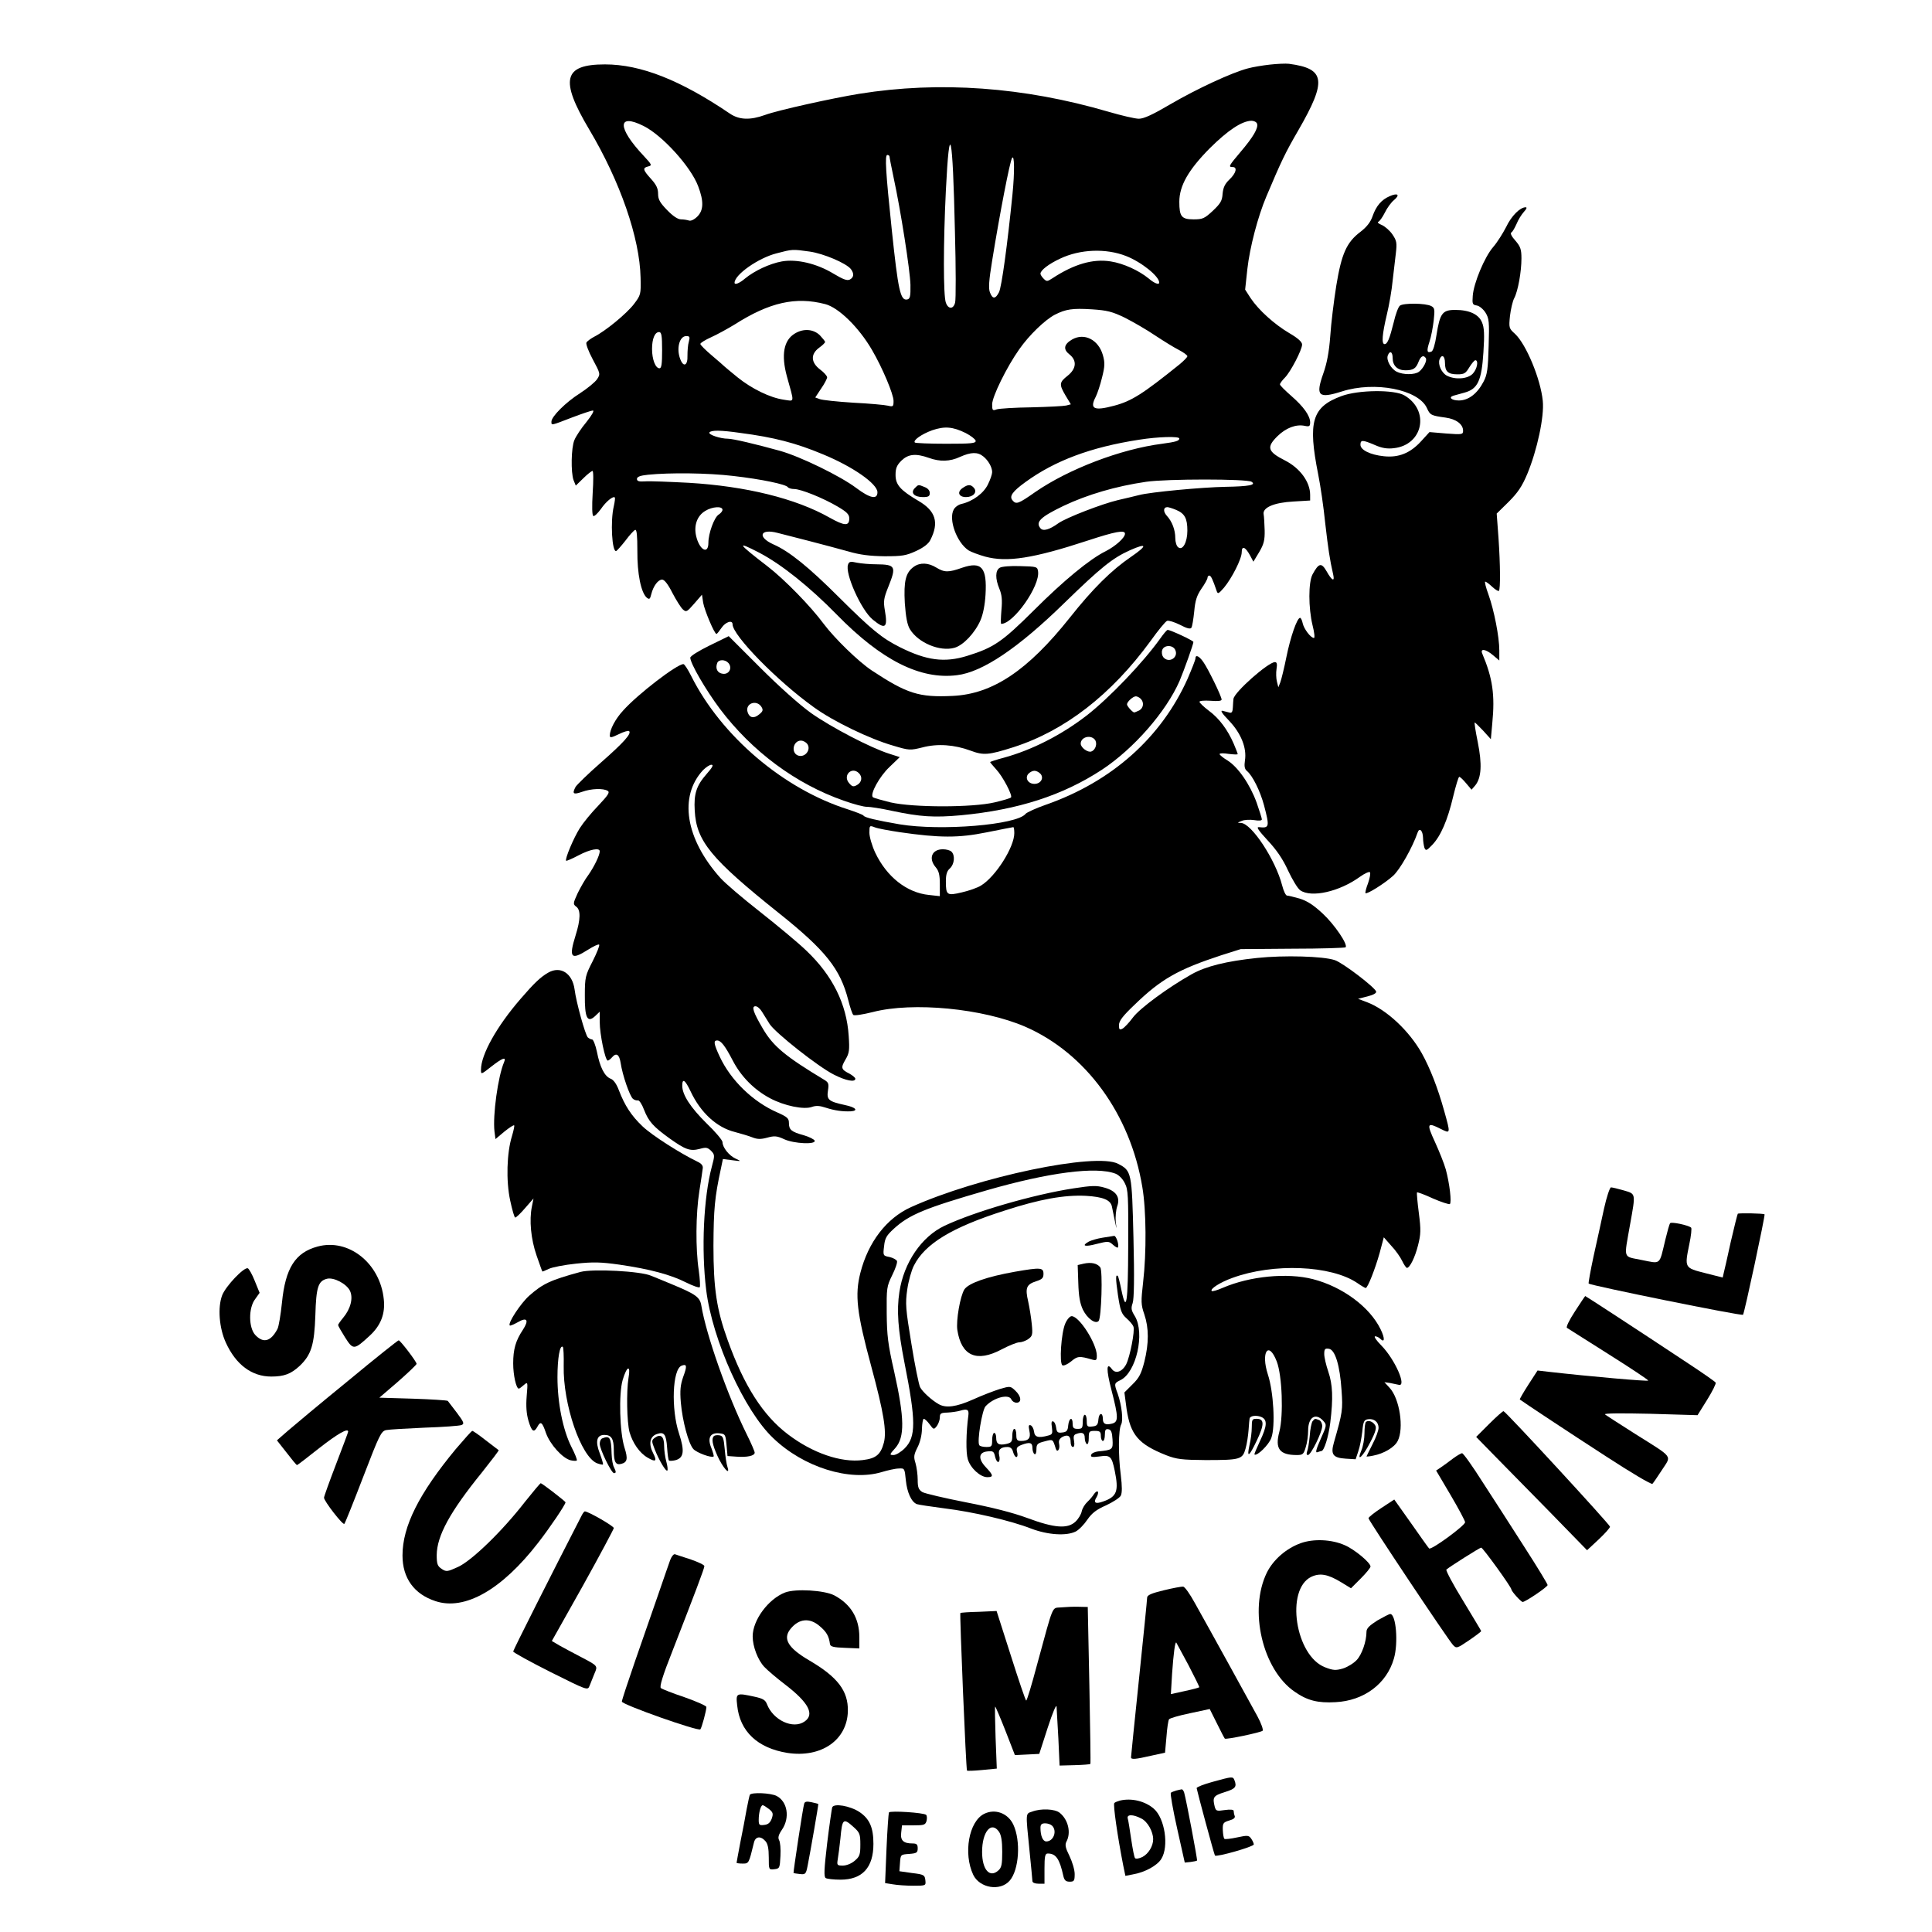 <?xml version="1.0" standalone="no"?>
<!DOCTYPE svg PUBLIC "-//W3C//DTD SVG 20010904//EN"
 "http://www.w3.org/TR/2001/REC-SVG-20010904/DTD/svg10.dtd">
<svg version="1.0" xmlns="http://www.w3.org/2000/svg"
 width="960pt" height="960pt" viewBox="0 0 960 960"
 preserveAspectRatio="xMidYMid meet">

<g transform="translate(0,960) scale(0.1,-0.1)"
fill="#000000" stroke="none">
<path d="M6310 9279 c-36 -4 -85 -12 -110 -19 -80 -21 -252 -101 -381 -176
-90 -53 -135 -74 -160 -74 -19 0 -87 16 -152 35 -420 123 -838 153 -1237 89
-135 -22 -406 -82 -468 -105 -75 -27 -129 -25 -176 7 -245 166 -442 244 -620
244 -207 0 -225 -76 -79 -322 155 -260 252 -541 256 -738 2 -83 1 -86 -33
-131 -36 -47 -140 -133 -197 -162 -17 -9 -35 -22 -39 -29 -4 -6 10 -44 31 -83
38 -71 39 -73 22 -99 -10 -15 -48 -46 -85 -70 -71 -45 -142 -116 -142 -141 0
-20 -3 -20 101 20 50 19 97 35 105 35 8 0 -5 -23 -32 -57 -26 -31 -53 -72 -60
-90 -16 -38 -18 -160 -4 -199 l11 -27 37 36 c21 21 42 37 46 37 5 0 5 -49 1
-109 -4 -68 -3 -111 3 -115 5 -3 22 13 38 35 25 37 61 66 69 57 2 -2 0 -21 -5
-43 -18 -75 -9 -230 12 -223 4 2 25 25 46 52 20 27 42 51 48 53 8 3 11 -28 11
-104 -1 -113 18 -208 47 -233 13 -10 16 -7 22 17 10 41 34 73 54 73 11 0 29
-22 51 -66 19 -36 42 -73 52 -82 17 -15 20 -13 56 28 l39 45 6 -40 c7 -39 56
-155 66 -155 3 0 14 14 25 30 20 30 55 41 55 18 0 -55 223 -283 405 -413 95
-69 277 -157 393 -190 80 -24 84 -24 145 -9 75 20 159 14 240 -16 64 -24 89
-22 212 17 256 82 487 261 682 528 37 52 74 97 82 100 8 3 37 -6 65 -20 34
-18 51 -22 56 -14 4 6 10 42 14 81 5 55 13 79 36 113 17 24 30 48 30 54 0 6 4
11 9 11 8 0 17 -19 36 -75 6 -18 9 -17 37 15 39 47 88 143 88 176 0 34 18 27
41 -15 l17 -32 29 48 c23 39 28 59 27 108 -1 33 -3 69 -5 79 -7 34 52 59 148
64 l83 5 0 28 c0 64 -50 133 -125 171 -87 44 -93 66 -37 121 42 41 92 60 135
51 23 -5 27 -2 27 17 0 33 -33 79 -94 132 -31 27 -56 52 -56 57 0 5 11 20 24
33 29 29 86 139 86 165 0 13 -21 32 -64 57 -73 43 -152 114 -192 174 l-27 42
11 102 c12 107 52 261 95 362 73 173 94 217 158 327 143 248 135 307 -46 331
-16 2 -59 0 -95 -4z m-3112 -305 c94 -47 235 -203 271 -299 29 -76 27 -120 -4
-151 -15 -15 -32 -23 -41 -20 -9 3 -27 6 -40 6 -16 0 -40 16 -69 46 -36 37
-45 53 -45 81 0 27 -9 45 -35 74 -41 45 -43 55 -14 62 20 5 18 9 -22 52 -132
140 -133 215 -1 149z m3048 12 c8 -21 -18 -66 -81 -140 -59 -70 -63 -76 -40
-76 25 0 17 -31 -16 -62 -23 -22 -31 -40 -34 -71 -2 -34 -10 -48 -48 -84 -42
-39 -51 -43 -96 -43 -60 0 -71 14 -71 87 0 80 45 159 152 267 91 90 158 134
206 136 12 0 25 -6 28 -14z m-1501 -537 c5 -179 5 -337 1 -352 -8 -34 -34 -35
-46 -1 -13 33 -13 295 0 558 18 361 34 291 45 -205z m-325 373 c0 -5 9 -51 20
-103 36 -166 82 -462 84 -534 1 -58 -2 -70 -16 -73 -34 -7 -45 44 -77 348 -30
286 -35 370 -22 370 6 0 11 -4 11 -8z m611 -187 c-25 -250 -54 -462 -67 -487
-18 -35 -32 -35 -45 -1 -8 20 -5 60 11 158 37 229 88 494 99 510 12 19 13 -70
2 -180z m-1008 -285 c70 -10 182 -58 205 -87 17 -23 15 -41 -5 -52 -14 -7 -34
1 -81 29 -84 51 -184 74 -257 61 -61 -11 -137 -47 -183 -85 -28 -24 -52 -33
-52 -21 0 40 118 123 208 146 80 21 79 21 165 9z m1572 -22 c77 -30 165 -101
165 -132 0 -13 -24 -4 -52 20 -49 40 -125 75 -189 85 -88 14 -182 -13 -290
-84 -25 -16 -28 -17 -43 -2 -9 9 -16 20 -16 25 0 17 42 49 98 75 99 47 227 52
327 13z m-1495 -239 c67 -17 168 -116 233 -228 52 -89 107 -220 107 -253 0
-28 -2 -30 -27 -24 -16 4 -93 11 -173 15 -80 5 -155 13 -167 18 l-22 8 29 44
c17 24 30 50 30 56 0 7 -16 25 -35 39 -46 35 -48 76 -5 108 17 12 30 25 30 29
0 3 -12 18 -26 33 -32 31 -81 35 -124 9 -56 -33 -69 -106 -40 -213 38 -137 40
-124 -16 -116 -68 10 -158 54 -229 111 -33 27 -62 51 -65 54 -3 3 -31 28 -62
54 -32 27 -58 53 -58 58 0 5 24 20 53 33 29 13 82 42 118 64 173 110 303 139
449 101z m1490 -68 c41 -21 109 -60 150 -88 41 -27 94 -60 118 -72 23 -12 42
-26 42 -31 0 -5 -17 -22 -37 -39 -185 -149 -240 -184 -327 -207 -101 -27 -123
-16 -91 45 8 16 22 58 31 95 14 56 15 73 4 112 -22 76 -92 112 -153 77 -41
-24 -45 -49 -13 -74 38 -30 35 -71 -9 -106 -42 -33 -43 -43 -10 -99 l26 -43
-23 -6 c-13 -3 -90 -7 -173 -9 -82 -1 -160 -6 -172 -10 -21 -8 -23 -5 -23 25
0 38 72 185 135 274 49 70 127 145 176 171 55 28 88 33 184 27 76 -5 101 -11
165 -42z m-2300 -161 c0 -69 -3 -90 -13 -90 -20 0 -37 44 -37 96 0 51 14 84
35 84 12 0 15 -18 15 -90z m133 43 c-5 -16 -7 -47 -7 -70 2 -50 -20 -60 -36
-17 -20 52 -4 114 30 114 17 0 19 -4 13 -27z m1376 -455 c25 -13 47 -30 49
-38 2 -13 -20 -15 -147 -15 -82 0 -152 3 -155 6 -11 11 34 42 86 61 62 21 102
18 167 -14z m-1122 1 c169 -22 277 -50 411 -106 149 -61 272 -147 272 -189 0
-38 -37 -30 -105 21 -78 59 -279 157 -380 185 -119 33 -233 60 -258 60 -37 0
-98 20 -92 31 8 12 55 12 152 -2z m2183 -28 c0 -12 -19 -17 -85 -26 -205 -26
-466 -126 -631 -240 -84 -59 -95 -63 -113 -41 -17 20 0 44 65 91 146 106 324
173 564 210 94 15 200 18 200 6z m-974 -89 c25 -20 44 -54 44 -78 0 -10 -9
-37 -21 -61 -21 -44 -75 -84 -131 -97 -15 -3 -33 -16 -39 -28 -27 -49 15 -164
74 -203 13 -8 51 -22 83 -31 108 -29 238 -9 509 80 137 45 185 54 185 34 0
-20 -47 -62 -96 -87 -79 -39 -209 -146 -357 -294 -158 -157 -199 -185 -331
-226 -113 -35 -202 -23 -334 43 -90 45 -141 87 -302 247 -152 152 -249 230
-327 264 -82 37 -66 80 21 57 22 -6 93 -24 156 -40 63 -16 151 -40 195 -52 58
-17 107 -23 180 -24 88 0 107 3 157 26 37 17 62 36 71 55 44 86 27 144 -59
194 -90 53 -114 80 -114 129 0 33 6 48 29 71 34 33 71 37 136 14 55 -20 105
-19 156 5 54 24 87 25 115 2z m-1243 -97 c141 -16 264 -42 272 -56 4 -5 18 -9
31 -9 33 0 143 -44 216 -87 46 -27 58 -39 58 -59 0 -39 -23 -38 -98 4 -168 95
-415 156 -700 173 -97 5 -195 9 -217 7 -30 -2 -40 1 -40 12 0 11 16 17 55 21
108 11 297 9 423 -6z m2576 -29 c25 -16 -14 -23 -129 -25 -115 -2 -374 -26
-430 -41 -19 -5 -66 -16 -105 -25 -80 -19 -256 -87 -296 -115 -44 -32 -76 -41
-89 -25 -26 31 0 56 114 111 118 56 260 98 411 120 102 15 501 15 524 0z
m-2629 -139 c0 -7 -8 -17 -19 -24 -22 -14 -51 -93 -51 -140 0 -61 -45 -36 -61
34 -12 52 5 100 45 124 35 22 86 25 86 6z m2255 -1 c42 -18 55 -42 55 -103 0
-58 -24 -101 -46 -82 -8 6 -14 26 -14 45 0 41 -16 83 -42 111 -19 21 -18 43 3
43 5 0 25 -6 44 -14z m-2071 -213 c110 -58 249 -169 384 -307 222 -227 415
-324 597 -301 127 15 305 135 535 360 180 175 238 222 325 261 86 38 88 24 5
-33 -97 -66 -190 -158 -304 -302 -209 -263 -384 -380 -583 -389 -167 -8 -226
11 -402 127 -67 45 -183 158 -238 231 -65 88 -194 220 -278 285 -152 117 -159
129 -41 68z"/>
<path d="M4545 7174 c-22 -23 -2 -44 41 -44 27 0 34 4 34 20 0 13 -10 24 -26
30 -32 13 -30 13 -49 -6z"/>
<path d="M4783 7175 c-29 -20 -19 -45 17 -45 36 0 57 24 40 45 -16 19 -30 19
-57 0z"/>
<path d="M4214 6795 c-17 -43 65 -227 123 -274 62 -51 75 -41 60 45 -8 46 -6
61 17 118 41 102 36 111 -59 112 -33 0 -77 4 -97 8 -31 7 -39 6 -44 -9z"/>
<path d="M4541 6784 c-41 -29 -51 -72 -45 -181 5 -69 12 -107 25 -129 41 -68
149 -113 221 -93 44 12 102 73 130 137 13 30 22 77 25 127 8 135 -19 167 -116
134 -68 -24 -88 -24 -129 1 -39 24 -80 26 -111 4z"/>
<path d="M4968 6779 c-23 -13 -23 -55 -2 -105 12 -29 15 -56 10 -106 -3 -38
-4 -68 -1 -68 61 0 194 189 183 261 -3 23 -7 24 -88 26 -47 2 -93 -2 -102 -8z"/>
<path d="M6905 8625 c-40 -17 -67 -48 -85 -100 -10 -29 -29 -53 -60 -77 -69
-52 -94 -109 -120 -267 -12 -75 -26 -188 -30 -251 -6 -80 -17 -137 -35 -187
-39 -111 -24 -125 93 -88 163 52 379 10 422 -82 16 -36 21 -38 93 -48 52 -7
87 -33 87 -65 0 -19 -4 -20 -84 -14 l-83 7 -42 -46 c-54 -59 -112 -82 -185
-74 -67 7 -116 31 -116 57 0 25 10 25 71 -1 36 -16 62 -20 95 -16 145 16 180
187 53 262 -50 30 -230 28 -313 -3 -147 -54 -168 -127 -116 -389 11 -54 27
-163 35 -243 15 -129 22 -178 40 -257 8 -36 -8 -27 -33 18 -26 45 -39 42 -70
-15 -21 -39 -21 -166 0 -253 9 -35 12 -63 7 -63 -16 0 -50 45 -56 73 -3 15 -9
27 -13 27 -15 0 -48 -96 -68 -195 -11 -55 -25 -111 -30 -125 l-10 -25 -7 28
c-4 15 -5 44 -2 63 4 24 2 34 -8 34 -33 0 -203 -150 -206 -183 -1 -6 -2 -25
-3 -42 -1 -21 -5 -29 -16 -26 -8 2 -24 6 -35 9 -13 3 -3 -13 32 -49 60 -63 89
-136 79 -198 -4 -28 -2 -42 10 -52 28 -23 66 -100 85 -171 28 -107 27 -114
-26 -108 -14 1 -1 -17 44 -66 44 -47 75 -92 101 -149 21 -45 48 -90 61 -99 55
-38 194 -7 296 67 24 17 46 27 50 23 4 -4 0 -28 -9 -54 -10 -25 -15 -48 -13
-50 7 -7 95 48 137 86 34 30 97 142 122 215 9 27 26 10 27 -26 0 -18 4 -40 7
-50 7 -16 11 -14 39 15 42 44 76 122 104 241 13 53 26 97 30 97 4 0 19 -14 34
-32 l27 -32 19 22 c30 38 34 104 12 214 -11 54 -18 98 -15 98 2 0 21 -19 42
-41 l38 -42 7 78 c14 142 2 225 -50 348 -11 26 18 22 54 -9 l31 -26 0 50 c0
67 -26 200 -54 278 -13 35 -20 64 -16 64 4 0 19 -11 35 -26 15 -14 30 -23 33
-20 8 9 7 130 -2 262 l-9 122 59 58 c46 46 67 77 93 139 49 118 85 285 77 363
-11 110 -83 282 -138 333 -30 27 -31 30 -25 89 4 33 13 73 21 88 19 36 36 132
36 198 0 45 -5 59 -30 88 -19 21 -27 37 -20 41 6 3 17 23 26 43 8 20 25 47 36
59 13 14 17 23 9 23 -28 0 -71 -43 -97 -98 -16 -31 -44 -76 -64 -99 -43 -49
-98 -181 -102 -244 -3 -39 -1 -44 20 -47 13 -2 32 -18 43 -35 18 -29 20 -45
16 -167 -3 -113 -7 -142 -25 -176 -31 -60 -75 -94 -123 -94 -36 0 -54 16 -26
24 6 2 31 9 54 15 66 18 85 59 94 200 6 89 4 124 -7 149 -16 40 -63 62 -133
62 -64 0 -76 -17 -93 -124 -7 -47 -17 -80 -25 -83 -23 -9 -25 3 -10 49 8 23
17 71 21 105 6 55 5 63 -12 72 -28 15 -139 16 -156 2 -8 -6 -22 -44 -31 -84
-20 -80 -31 -107 -45 -107 -16 0 -12 49 11 146 12 49 25 125 29 169 5 44 12
106 16 137 6 51 4 62 -17 93 -13 19 -37 40 -53 47 -16 6 -24 14 -17 16 6 2 21
23 32 45 11 23 32 52 46 63 31 26 19 37 -22 19z m15 -804 c0 -38 24 -61 63
-61 40 0 53 9 66 43 11 28 25 35 36 17 7 -12 -12 -50 -34 -67 -21 -16 -79 -16
-111 0 -29 15 -53 58 -44 81 10 26 24 18 24 -13z m260 -24 c0 -43 15 -57 62
-57 34 0 41 5 59 35 12 19 25 35 30 35 17 0 9 -44 -13 -67 -25 -26 -86 -31
-128 -10 -27 14 -46 56 -37 81 11 28 27 18 27 -17z"/>
<path d="M5765 6427 c-84 -118 -252 -294 -365 -382 -127 -98 -273 -172 -412
-210 -38 -10 -68 -20 -68 -22 0 -2 14 -18 30 -36 32 -34 81 -127 74 -139 -2
-4 -39 -15 -82 -25 -110 -26 -404 -26 -517 0 -44 11 -84 22 -88 26 -15 15 33
103 83 150 l51 49 -53 17 c-92 29 -289 132 -388 202 -57 41 -157 130 -252 225
l-157 157 -96 -47 c-53 -26 -95 -52 -95 -60 0 -28 76 -159 147 -254 160 -212
378 -374 617 -457 48 -17 100 -31 115 -30 14 0 69 -8 123 -20 142 -30 209 -34
343 -22 284 27 506 99 700 226 158 104 319 288 386 441 22 52 69 183 69 194 0
7 -114 60 -128 60 -4 0 -20 -19 -37 -43z m74 -55 c20 -38 -31 -71 -59 -37 -6
8 -9 23 -5 35 8 25 51 27 64 2z m-2219 -67 c20 -24 3 -57 -28 -53 -27 3 -39
26 -28 54 7 18 40 18 56 -1z m2048 -177 c18 -18 14 -46 -7 -58 -11 -5 -22 -10
-25 -10 -8 0 -36 31 -36 40 0 13 30 40 44 40 6 0 17 -5 24 -12z m-1884 -41 c9
-15 7 -22 -12 -37 -26 -22 -48 -17 -57 11 -14 44 45 65 69 26z m1656 -162 c14
-17 5 -51 -17 -59 -17 -7 -53 19 -53 39 0 32 48 46 70 20z m-1430 -20 c23 -28
-9 -72 -45 -59 -36 14 -24 74 15 74 10 0 23 -7 30 -15z m258 -147 c19 -19 14
-46 -10 -59 -18 -10 -24 -8 -40 11 -31 38 15 83 50 48z m903 -4 c17 -21 0 -49
-31 -49 -31 0 -48 28 -31 49 8 9 21 16 31 16 10 0 23 -7 31 -16z"/>
<path d="M5940 6328 c0 -7 -18 -52 -39 -101 -131 -292 -376 -511 -705 -626
-49 -17 -94 -38 -100 -45 -43 -55 -421 -86 -626 -52 -115 20 -172 33 -179 43
-3 5 -38 18 -77 31 -320 101 -630 364 -780 664 -16 32 -33 58 -38 58 -31 1
-228 -150 -300 -231 -38 -41 -66 -94 -66 -124 0 -12 8 -11 45 7 24 12 48 19
51 15 13 -12 -26 -56 -141 -157 -63 -55 -119 -110 -125 -120 -18 -34 -12 -40
31 -25 47 17 107 19 129 5 11 -7 2 -21 -47 -73 -34 -35 -75 -85 -92 -112 -31
-49 -75 -154 -68 -162 2 -2 30 10 62 27 57 30 105 39 105 20 0 -20 -28 -77
-56 -117 -16 -21 -40 -63 -54 -92 -23 -50 -23 -54 -7 -66 23 -16 22 -64 -3
-143 -35 -112 -23 -125 62 -71 27 17 52 29 55 25 4 -3 -11 -40 -32 -82 -36
-70 -39 -80 -39 -168 -1 -113 12 -141 51 -105 l23 22 0 -52 c0 -59 27 -191 40
-191 4 0 13 7 20 15 22 26 37 17 44 -27 9 -61 45 -164 61 -178 7 -6 18 -9 25
-8 6 2 20 -19 30 -46 23 -59 46 -84 126 -142 80 -57 103 -65 150 -53 32 9 39
8 57 -9 19 -20 19 -23 4 -79 -41 -153 -53 -411 -28 -613 31 -250 190 -601 333
-736 151 -145 380 -216 538 -169 30 9 69 18 85 18 30 2 30 1 36 -58 6 -61 28
-109 55 -119 8 -3 69 -12 137 -21 140 -17 330 -61 432 -101 82 -31 174 -37
220 -14 16 8 42 35 58 59 23 33 45 50 93 71 34 16 67 37 73 48 7 14 7 45 0
103 -13 99 -12 226 2 251 11 21 3 94 -17 152 -19 51 -18 53 13 68 79 38 123
233 72 318 -18 29 -20 39 -11 65 7 20 9 125 4 325 -8 326 -9 332 -76 367 -110
58 -697 -65 -1029 -215 -122 -55 -213 -174 -252 -327 -28 -110 -18 -198 54
-464 63 -233 77 -323 63 -379 -16 -60 -39 -79 -105 -87 -108 -14 -250 35 -372
128 -124 94 -218 241 -299 467 -55 152 -71 256 -71 470 1 182 6 240 37 383
l10 48 46 -6 c47 -6 47 -6 17 8 -33 15 -65 56 -65 82 0 9 -35 51 -79 93 -80
79 -121 142 -121 187 0 39 14 30 41 -27 50 -107 131 -181 221 -203 29 -8 68
-19 85 -26 25 -10 42 -11 75 -2 36 10 49 9 85 -8 49 -22 157 -27 151 -7 -3 7
-27 19 -54 27 -62 17 -74 27 -74 61 0 23 -8 30 -57 52 -122 53 -232 160 -287
278 -29 62 -32 80 -13 80 19 0 39 -25 78 -100 41 -79 106 -145 185 -187 71
-38 169 -58 209 -43 20 7 38 6 68 -4 43 -14 84 -20 125 -18 39 3 24 20 -29 31
-82 18 -92 26 -85 72 5 33 3 40 -16 52 -196 118 -256 168 -307 255 -49 83 -58
112 -37 112 9 0 23 -12 32 -27 10 -16 27 -43 38 -61 27 -43 242 -213 320 -252
59 -30 106 -39 106 -20 0 5 -13 16 -29 25 -42 21 -44 29 -20 70 19 32 21 47
16 118 -10 158 -80 299 -209 422 -40 39 -144 125 -230 193 -87 68 -176 144
-199 170 -173 194 -207 404 -86 535 15 15 33 27 42 27 12 0 5 -13 -24 -46 -51
-58 -64 -99 -59 -182 8 -151 80 -239 418 -509 233 -186 305 -277 345 -433 9
-36 20 -69 25 -73 4 -5 48 2 96 14 200 52 549 18 759 -73 300 -131 521 -434
581 -796 20 -117 21 -327 4 -473 -11 -97 -11 -111 6 -160 23 -68 23 -144 0
-236 -15 -58 -25 -79 -59 -112 l-40 -40 11 -83 c19 -127 58 -174 197 -229 52
-20 77 -23 195 -24 173 0 184 3 199 57 7 24 13 66 15 93 2 28 4 53 5 56 2 14
32 18 56 9 34 -13 32 -44 -5 -122 -16 -34 -28 -63 -27 -65 12 -11 72 48 84 82
21 57 11 230 -17 315 -36 111 3 171 44 65 27 -70 34 -267 13 -349 -23 -85 1
-116 87 -116 29 0 34 4 44 39 7 21 12 58 12 83 0 66 37 90 75 48 18 -20 18
-22 -13 -91 -23 -52 -27 -69 -16 -65 9 3 17 6 20 6 13 0 35 69 44 141 15 123
12 189 -10 254 -11 32 -20 71 -20 87 0 25 4 29 23 26 31 -4 55 -83 63 -206 7
-97 5 -110 -38 -260 -17 -59 -5 -76 59 -80 l49 -3 13 39 c8 22 16 66 20 98 5
52 9 59 29 62 30 4 52 -14 52 -43 0 -12 -13 -49 -30 -81 -16 -32 -30 -60 -30
-61 0 -1 15 0 33 4 53 10 106 41 122 73 32 62 10 211 -41 265 l-25 27 28 -4
c15 -3 35 -7 43 -9 42 -11 -19 127 -86 195 -25 25 -39 46 -31 46 7 0 18 -5 25
-12 23 -23 24 2 2 47 -54 111 -189 211 -336 249 -128 33 -313 15 -448 -43 -27
-12 -52 -19 -55 -16 -10 10 41 43 102 65 204 75 491 63 621 -25 20 -14 39 -25
42 -25 10 0 47 95 69 173 l21 79 37 -42 c21 -22 45 -56 54 -75 9 -19 20 -35
24 -35 14 0 40 52 55 112 14 55 15 76 4 161 -7 54 -11 100 -9 102 3 2 38 -11
79 -30 41 -18 79 -30 84 -28 10 7 -1 102 -20 172 -8 29 -33 91 -54 137 -43 93
-39 99 30 64 48 -24 48 -24 16 90 -32 115 -70 212 -111 286 -63 112 -175 217
-272 254 l-45 17 47 12 c28 7 45 16 43 24 -7 22 -166 143 -205 156 -58 20
-252 25 -387 11 -152 -16 -254 -41 -325 -81 -119 -67 -257 -169 -291 -214 -19
-26 -43 -51 -52 -56 -15 -8 -18 -5 -18 17 0 21 18 45 78 102 131 127 216 175
429 245 l98 31 258 2 c141 0 260 4 263 7 13 13 -54 112 -113 167 -46 43 -77
63 -115 75 -28 8 -57 15 -63 15 -6 0 -17 22 -24 50 -33 128 -152 309 -205 311
-19 0 -19 1 4 10 13 6 41 7 62 4 24 -4 38 -3 38 4 0 5 -12 43 -26 83 -33 91
-92 176 -144 209 -22 13 -40 28 -40 32 0 5 20 5 45 1 25 -3 45 -4 45 -1 0 3
-9 26 -20 52 -30 69 -72 126 -124 164 -25 19 -46 39 -46 44 0 5 24 7 55 5 36
-3 55 -1 55 6 0 16 -67 153 -91 187 -21 30 -39 38 -39 17z m-1470 -863 c200
-29 293 -29 432 -1 70 14 130 26 133 26 3 0 5 -13 5 -30 0 -69 -92 -215 -165
-260 -17 -11 -60 -26 -95 -34 -75 -18 -80 -14 -80 55 0 33 5 51 20 64 22 20
27 64 8 83 -7 7 -26 12 -43 12 -55 0 -73 -46 -35 -90 15 -18 20 -37 20 -83 l0
-60 -54 6 c-110 11 -210 90 -267 210 -16 34 -29 79 -29 99 0 37 1 37 27 27 15
-6 70 -16 123 -24z m1073 -1697 c16 -6 36 -26 46 -47 17 -32 18 -63 17 -313
-1 -286 -9 -338 -34 -217 -7 35 -15 65 -17 68 -12 12 -12 -11 0 -94 12 -78 17
-93 43 -116 16 -14 31 -32 34 -41 8 -20 -17 -149 -36 -187 -20 -38 -53 -49
-71 -24 -28 38 -29 -2 -2 -105 35 -135 35 -158 2 -166 -32 -8 -45 -1 -45 24 0
33 -19 31 -22 -2 -2 -28 -8 -34 -30 -36 -25 -3 -28 0 -28 27 0 17 -4 31 -10
31 -5 0 -10 -16 -10 -35 0 -31 -3 -35 -25 -35 -20 0 -25 5 -25 25 0 37 -18 30
-22 -7 -2 -27 -8 -34 -30 -36 -22 -3 -27 1 -30 24 -2 15 -8 29 -15 31 -8 3
-10 -6 -6 -30 4 -30 2 -35 -18 -40 -50 -14 -68 -8 -71 20 -2 14 -9 28 -17 31
-10 3 -11 -3 -6 -28 8 -36 -4 -50 -42 -50 -19 0 -23 6 -23 30 0 17 -4 30 -10
30 -5 0 -10 -15 -10 -34 0 -30 -4 -35 -30 -41 -37 -8 -50 0 -50 31 0 13 -4 24
-10 24 -5 0 -10 -16 -10 -35 0 -32 -2 -35 -29 -35 -17 0 -32 4 -35 9 -12 18
14 174 31 193 40 44 118 64 129 33 4 -8 15 -15 25 -15 27 0 24 32 -6 60 -24
23 -26 23 -77 8 -29 -9 -89 -32 -133 -52 -83 -37 -135 -44 -171 -23 -34 19
-81 62 -92 84 -6 11 -26 108 -43 214 -29 176 -31 201 -21 271 6 42 21 96 33
119 55 109 189 190 449 273 178 58 299 79 405 74 85 -5 123 -20 130 -53 26
-128 25 -123 19 -76 -2 23 1 58 7 76 17 46 -5 78 -64 94 -38 11 -63 10 -153
-4 -201 -31 -493 -116 -641 -186 -114 -54 -202 -183 -224 -329 -14 -92 -7
-187 25 -350 58 -292 58 -370 1 -427 -18 -18 -43 -33 -55 -33 -21 0 -21 2 9
35 47 54 46 147 -6 380 -31 136 -36 179 -37 290 -1 124 0 133 27 188 16 32 27
64 24 71 -3 7 -20 16 -37 20 -32 6 -33 7 -27 54 4 40 12 53 49 87 77 70 155
102 463 191 306 88 542 119 638 82z m-731 -1199 c-12 -90 -13 -187 -3 -220 13
-44 62 -89 97 -89 32 0 30 10 -7 49 -40 42 -37 75 8 79 28 3 32 0 38 -28 4
-16 11 -27 17 -24 5 3 7 18 3 32 -7 28 7 42 41 42 15 0 24 -8 28 -25 4 -14 11
-25 16 -25 6 0 8 11 4 25 -5 20 -1 26 21 35 42 16 55 12 55 -14 0 -14 5 -28
10 -31 6 -4 10 6 10 23 0 26 5 31 41 40 42 11 40 12 55 -36 7 -23 22 -4 17 22
-4 17 1 27 16 36 27 14 41 5 41 -26 0 -13 5 -24 11 -24 7 0 9 11 6 29 -4 21
-2 31 9 35 31 12 44 6 44 -18 0 -14 5 -28 10 -31 6 -4 10 8 10 29 0 33 2 36
30 36 25 0 30 -4 30 -25 0 -14 5 -25 10 -25 6 0 10 14 10 31 0 24 4 30 18 27
13 -2 18 -15 20 -50 3 -51 1 -53 -72 -60 -16 -2 -32 -9 -34 -17 -4 -11 4 -13
41 -8 54 8 61 1 76 -71 21 -102 11 -129 -58 -153 -38 -14 -50 -6 -32 22 7 12
9 24 6 27 -4 4 -12 -2 -19 -12 -6 -10 -21 -28 -33 -39 -12 -11 -25 -32 -28
-47 -3 -15 -17 -38 -31 -51 -39 -37 -105 -32 -239 18 -73 27 -176 53 -305 78
-107 21 -205 44 -217 51 -19 12 -23 24 -23 61 0 25 -5 62 -11 83 -10 31 -8 42
10 78 13 25 22 63 22 92 1 27 5 50 9 50 5 0 18 -12 29 -27 20 -27 21 -28 36
-9 8 11 15 30 15 43 0 20 5 23 38 24 20 1 48 5 62 9 36 11 45 6 42 -21z"/>
<path d="M5479 3450 c-26 -4 -56 -13 -68 -19 -40 -22 -21 -28 38 -12 56 14 61
14 80 -3 12 -11 23 -17 25 -15 9 8 -7 59 -18 58 -6 -1 -32 -5 -57 -9z"/>
<path d="M5385 3321 l-30 -7 3 -89 c2 -66 8 -101 23 -133 22 -44 62 -73 78
-56 14 15 21 251 8 267 -16 20 -45 26 -82 18z"/>
<path d="M5044 3281 c-141 -25 -231 -57 -252 -88 -21 -33 -42 -155 -35 -202
20 -129 96 -162 220 -96 36 19 76 35 87 35 12 0 32 7 45 16 21 15 23 22 18 73
-3 31 -11 82 -18 114 -16 68 -9 85 41 101 28 9 35 16 35 36 0 32 -14 33 -141
11z"/>
<path d="M5293 3023 c-20 -47 -30 -197 -14 -207 6 -4 26 5 43 19 32 27 41 28
106 9 19 -5 22 -3 22 20 0 59 -87 196 -125 196 -9 0 -23 -16 -32 -37z"/>
<path d="M2724 4767 c-38 -22 -69 -51 -137 -130 -118 -136 -197 -277 -197
-352 0 -25 0 -25 51 15 55 43 76 51 64 23 -31 -72 -57 -266 -48 -345 l5 -38
44 37 c25 20 46 34 49 31 2 -2 -3 -26 -11 -53 -26 -83 -30 -223 -9 -320 10
-47 21 -85 25 -85 5 0 27 21 50 48 l41 47 -8 -40 c-14 -68 -5 -162 23 -243 15
-42 27 -78 29 -80 1 -1 15 5 32 13 16 8 77 20 135 26 87 9 123 8 216 -5 151
-22 255 -50 330 -88 34 -17 65 -28 69 -24 3 3 1 41 -5 84 -16 106 -15 280 3
393 8 52 16 103 17 114 2 13 -7 24 -27 33 -85 41 -226 131 -272 175 -56 53
-89 104 -118 180 -12 32 -27 52 -41 57 -30 12 -53 57 -68 134 -7 33 -18 61
-24 61 -6 0 -15 5 -21 10 -13 13 -58 175 -66 239 -11 80 -70 118 -131 83z"/>
<path d="M7970 3593 c-13 -60 -36 -166 -52 -237 -15 -71 -26 -131 -24 -134 11
-10 760 -162 767 -155 7 8 111 494 107 499 -5 5 -128 7 -133 3 -2 -3 -18 -66
-35 -140 -16 -74 -32 -144 -35 -155 l-5 -22 -87 22 c-103 26 -103 26 -79 143
9 42 13 80 9 83 -13 12 -98 30 -104 22 -4 -4 -14 -41 -24 -82 -31 -129 -20
-120 -117 -101 -96 20 -89 0 -58 178 28 156 29 150 -32 168 -28 8 -57 15 -63
15 -6 0 -22 -48 -35 -107z"/>
<path d="M1578 3406 c-111 -30 -160 -107 -177 -279 -6 -59 -16 -118 -22 -130
-33 -63 -70 -73 -110 -31 -34 36 -35 135 -1 179 l22 31 -24 59 c-13 33 -29 61
-35 63 -19 6 -109 -88 -127 -134 -23 -60 -15 -163 18 -235 50 -110 129 -169
226 -169 64 0 98 13 141 53 58 55 73 105 78 252 4 140 14 170 58 181 34 8 97
-25 114 -60 17 -36 3 -90 -34 -134 -14 -17 -25 -33 -25 -36 0 -4 16 -32 35
-62 40 -63 45 -62 121 8 56 51 79 110 71 182 -18 179 -175 304 -329 262z"/>
<path d="M2885 3280 c-151 -41 -188 -59 -255 -118 -42 -37 -108 -137 -97 -148
2 -3 20 5 40 16 46 27 57 11 25 -38 -36 -54 -48 -97 -48 -167 0 -58 15 -125
28 -125 3 0 14 8 25 18 20 17 20 16 14 -56 -4 -50 -1 -88 9 -122 16 -54 27
-61 44 -30 16 30 24 25 43 -31 20 -56 82 -125 122 -135 14 -3 28 -4 31 -1 3 3
-9 33 -27 68 -42 84 -69 218 -69 346 0 94 12 164 27 150 3 -4 5 -46 4 -94 -4
-190 86 -453 166 -484 14 -5 27 -8 29 -6 2 2 -5 27 -16 56 -23 59 -15 91 23
91 35 0 47 -19 47 -75 0 -60 9 -76 37 -69 30 8 34 25 16 81 -24 76 -29 267 -9
336 21 71 41 77 29 10 -11 -68 -8 -220 5 -269 16 -55 50 -104 90 -127 41 -24
48 -18 27 23 -23 45 -16 82 18 94 37 13 47 1 52 -69 2 -31 6 -60 9 -62 3 -3
17 -2 31 1 43 11 48 45 19 133 -40 121 -33 320 13 337 26 10 28 -1 8 -55 -14
-40 -17 -67 -12 -128 8 -92 38 -204 62 -231 17 -19 92 -46 101 -37 2 2 -3 20
-11 41 -21 50 -7 78 38 74 31 -3 32 -5 37 -58 l5 -55 44 -3 c54 -4 91 4 91 20
0 6 -18 48 -40 92 -95 192 -201 493 -225 638 -7 43 -27 57 -150 108 -44 18
-89 37 -100 41 -52 23 -289 35 -350 19z"/>
<path d="M7826 3084 c-29 -44 -45 -78 -40 -82 6 -4 99 -63 207 -131 108 -68
197 -127 197 -131 0 -5 -288 20 -498 44 l-52 6 -46 -71 c-25 -39 -44 -72 -42
-73 11 -9 243 -163 432 -285 120 -78 222 -139 227 -134 4 4 26 36 48 70 47 73
60 56 -134 178 -77 49 -144 92 -150 97 -6 6 87 6 225 3 l235 -7 48 77 c26 42
45 80 42 85 -3 5 -63 47 -133 93 -282 187 -513 337 -515 337 -1 0 -24 -34 -51
-76z"/>
<path d="M1730 2739 c-135 -110 -269 -222 -299 -248 l-55 -48 48 -61 c26 -34
49 -62 52 -62 2 0 52 38 111 85 91 71 143 101 143 81 0 -3 -27 -75 -60 -161
-33 -86 -60 -161 -60 -167 0 -17 94 -138 101 -130 4 4 46 109 94 234 80 208
89 227 114 232 14 3 100 8 191 12 91 3 173 9 183 13 15 6 13 13 -22 60 -22 29
-43 56 -46 60 -4 3 -82 8 -173 11 l-167 5 93 80 c50 44 92 84 92 88 0 11 -81
117 -89 117 -4 0 -117 -90 -251 -201z"/>
<path d="M7400 2525 l-65 -65 86 -88 c47 -48 171 -174 276 -281 l189 -194 57
53 c31 29 57 58 57 64 0 10 -514 568 -529 574 -3 1 -35 -27 -71 -63z"/>
<path d="M6220 2508 c0 -24 -5 -63 -11 -87 -15 -68 -3 -61 36 21 38 80 38 108
-1 108 -22 0 -24 -4 -24 -42z"/>
<path d="M6522 2538 c-5 -7 -12 -40 -14 -73 -3 -33 -9 -68 -13 -77 -4 -11 -3
-18 4 -18 15 0 71 114 71 144 0 13 -7 27 -16 30 -21 8 -20 8 -32 -6z"/>
<path d="M6787 2534 c-4 -4 -7 -29 -7 -56 0 -27 -7 -65 -15 -84 -27 -64 7 -33
44 40 27 52 32 72 24 84 -11 19 -35 27 -46 16z"/>
<path d="M2265 2400 c-183 -221 -265 -384 -265 -529 0 -112 57 -192 164 -227
145 -48 329 56 510 290 57 73 136 190 136 201 0 5 -117 95 -123 95 -3 0 -38
-42 -78 -92 -113 -146 -265 -293 -333 -324 -53 -24 -58 -25 -81 -10 -21 14
-25 24 -25 69 1 96 66 215 225 411 47 59 85 109 83 110 -1 1 -30 23 -64 49
-33 26 -63 47 -67 47 -4 0 -40 -41 -82 -90z"/>
<path d="M3254 2456 c-17 -13 -17 -16 -1 -57 21 -54 56 -113 63 -106 3 3 1 22
-5 44 -6 21 -11 57 -11 79 0 46 -17 61 -46 40z"/>
<path d="M3547 2464 c-12 -13 -8 -40 17 -96 26 -59 66 -105 51 -58 -5 14 -11
54 -14 90 -5 56 -9 65 -26 68 -12 2 -24 0 -28 -4z"/>
<path d="M2993 2453 c-7 -2 -13 -15 -13 -27 0 -27 58 -146 71 -146 11 0 11 7
0 29 -6 10 -11 40 -12 67 -2 81 -9 92 -46 77z"/>
<path d="M7219 2352 c-19 -15 -46 -34 -59 -43 l-24 -16 72 -122 c40 -68 72
-128 72 -135 -1 -17 -170 -141 -179 -130 -5 5 -45 62 -90 126 l-83 117 -64
-42 c-35 -23 -64 -46 -64 -51 0 -11 395 -603 420 -630 17 -18 20 -17 79 23 34
23 61 44 61 46 0 2 -41 70 -90 151 -50 81 -87 151 -83 155 16 14 166 109 173
109 8 0 150 -196 150 -208 1 -10 48 -62 56 -62 14 0 124 75 124 84 0 5 -52 91
-116 190 -64 100 -157 245 -208 323 -50 79 -95 142 -101 142 -5 0 -26 -12 -46
-27z"/>
<path d="M2892 2073 c-146 -284 -342 -672 -342 -679 0 -5 84 -51 185 -102 182
-91 185 -92 194 -70 5 13 16 40 24 60 18 42 20 39 -71 87 -34 18 -80 42 -101
54 l-39 23 154 274 c84 151 153 281 154 287 0 10 -127 83 -144 83 -3 0 -9 -8
-14 -17z"/>
<path d="M6463 1932 c-72 -26 -136 -82 -168 -146 -91 -186 -22 -482 138 -592
63 -44 115 -57 203 -52 141 7 254 91 290 216 23 77 11 222 -18 222 -6 0 -34
-15 -64 -32 -39 -25 -54 -39 -54 -56 0 -48 -23 -114 -49 -141 -15 -16 -46 -35
-69 -42 -35 -10 -48 -9 -87 6 -149 56 -199 388 -69 450 43 20 82 13 148 -27
l49 -30 48 48 c27 27 49 54 49 60 0 19 -79 85 -128 106 -65 29 -155 33 -219
10z"/>
<path d="M3330 1848 c-6 -18 -34 -96 -60 -173 -27 -77 -78 -225 -114 -328 -36
-104 -66 -195 -66 -202 0 -15 380 -149 390 -138 7 8 30 93 30 111 0 6 -48 27
-107 48 -60 20 -113 41 -119 46 -8 6 8 60 58 186 113 290 158 409 158 420 0 6
-30 20 -67 33 -38 12 -73 24 -79 26 -7 2 -17 -11 -24 -29z"/>
<path d="M5783 1698 c-62 -15 -83 -24 -83 -37 0 -9 -18 -189 -40 -400 -22
-211 -40 -388 -40 -393 0 -12 22 -10 100 8 l69 15 7 78 c3 43 9 83 13 88 3 5
50 19 104 30 l98 21 36 -72 c19 -39 37 -73 39 -75 6 -6 177 30 188 39 4 5 -7
37 -26 72 -36 66 -233 424 -311 563 -24 44 -50 81 -58 81 -8 1 -51 -7 -96 -18z
m122 -371 c31 -60 56 -110 54 -111 -2 -2 -35 -11 -73 -19 l-68 -15 6 101 c7
100 15 162 21 155 1 -2 28 -52 60 -111z"/>
<path d="M3901 1687 c-83 -32 -161 -137 -161 -218 0 -51 26 -118 58 -152 15
-16 62 -56 104 -88 116 -89 147 -148 96 -183 -57 -40 -156 6 -187 86 -8 21
-20 28 -61 37 -92 20 -94 19 -87 -43 13 -129 101 -212 249 -236 168 -26 298
63 301 208 2 100 -51 169 -191 251 -106 62 -134 108 -94 157 42 52 96 57 146
13 33 -28 45 -49 50 -88 2 -13 17 -17 74 -19 l72 -3 0 56 c0 94 -42 164 -125
208 -49 25 -191 34 -244 14z"/>
<path d="M5273 1613 c-48 -5 -35 26 -120 -285 -26 -98 -50 -178 -54 -178 -3 0
-37 100 -76 223 l-71 222 -88 -4 c-49 -1 -90 -4 -92 -6 -4 -4 28 -779 33 -783
2 -2 36 -1 76 3 l72 7 -6 154 c-3 85 -4 154 -2 154 2 0 25 -54 51 -120 l47
-121 61 3 60 3 42 130 c24 74 43 119 44 105 1 -14 5 -85 9 -159 l6 -134 75 2
c41 1 76 4 78 6 2 1 -1 178 -5 391 l-8 389 -45 1 c-25 1 -64 -1 -87 -3z"/>
<path d="M6025 746 c-44 -12 -79 -26 -79 -31 4 -22 87 -330 91 -335 8 -9 193
44 193 55 0 6 -6 19 -13 29 -12 17 -18 17 -70 6 -32 -7 -60 -10 -63 -7 -4 4
-7 23 -8 44 -1 33 2 38 32 47 22 6 31 14 27 23 -3 8 -5 19 -5 25 0 6 -16 8
-44 4 -40 -6 -44 -5 -50 16 -12 48 -7 55 49 73 53 16 62 26 49 59 -8 20 -10
19 -109 -8z"/>
<path d="M5845 703 c-11 -3 -23 -8 -27 -11 -4 -4 10 -83 31 -177 l38 -170 29
3 c16 2 30 5 32 7 3 3 -53 299 -64 338 -3 9 -8 16 -12 16 -4 -1 -16 -3 -27 -6z"/>
<path d="M3726 682 c-2 -4 -9 -36 -16 -72 -6 -36 -20 -109 -31 -163 -10 -54
-19 -100 -19 -103 0 -2 13 -4 30 -4 31 0 31 0 56 103 7 32 33 36 57 9 12 -13
17 -37 17 -81 0 -62 0 -62 28 -59 26 3 27 6 30 66 2 34 -1 70 -7 79 -6 12 -3
26 15 52 40 59 27 139 -27 167 -29 15 -124 19 -133 6z m95 -71 c20 -16 22 -23
14 -47 -8 -21 -18 -30 -38 -32 -24 -3 -27 0 -27 25 0 36 10 73 20 73 4 0 18
-9 31 -19z"/>
<path d="M5565 653 c-11 -3 -24 -8 -28 -12 -7 -7 16 -166 44 -309 l11 -53 36
7 c60 10 123 44 143 78 38 62 17 200 -37 248 -43 38 -111 55 -169 41z m106
-89 c31 -15 59 -65 59 -103 0 -34 -23 -72 -53 -88 -16 -8 -33 -11 -37 -6 -4 4
-12 46 -19 93 -7 47 -14 93 -17 103 -7 22 25 23 67 1z"/>
<path d="M3996 638 c-6 -17 -55 -342 -53 -345 1 -1 15 -3 32 -5 27 -3 30 0 38
41 13 65 55 306 53 307 0 1 -16 5 -34 9 -23 5 -33 3 -36 -7z"/>
<path d="M4135 619 c-2 -8 -14 -88 -25 -179 -15 -128 -17 -166 -7 -172 6 -4
39 -8 73 -8 109 0 164 60 164 178 0 81 -19 124 -69 158 -47 31 -128 45 -136
23z m107 -98 c30 -27 33 -35 33 -86 0 -50 -3 -60 -28 -81 -16 -14 -41 -24 -59
-24 -29 0 -30 2 -25 33 3 17 9 64 13 102 9 99 14 103 66 56z"/>
<path d="M5128 598 c-32 -11 -32 -1 -13 -188 8 -80 15 -151 15 -157 0 -8 13
-13 30 -13 l30 0 0 75 c0 61 3 75 16 75 41 0 59 -26 78 -113 5 -20 12 -27 31
-27 22 0 25 4 25 38 0 21 -12 61 -26 90 -20 40 -23 55 -15 71 24 44 9 109 -33
143 -24 20 -94 23 -138 6z m100 -70 c26 -26 7 -78 -29 -78 -17 0 -29 27 -29
68 0 16 6 22 23 22 13 0 28 -5 35 -12z"/>
<path d="M4417 594 c-2 -5 -8 -86 -12 -180 l-7 -171 38 -6 c22 -4 67 -7 102
-7 63 0 63 0 60 28 -3 25 -7 28 -66 35 l-63 9 3 41 c3 42 3 42 46 45 37 3 42
6 42 28 0 19 -5 24 -26 24 -45 0 -61 15 -56 54 l4 36 58 0 c51 0 58 2 64 22 3
13 2 26 -2 30 -11 11 -179 22 -185 12z"/>
<path d="M4890 587 c-76 -38 -104 -197 -54 -303 32 -66 134 -83 181 -29 47 54
56 198 18 279 -27 57 -91 80 -145 53z m74 -89 c11 -16 16 -46 16 -99 0 -62 -3
-79 -19 -93 -43 -39 -81 3 -81 92 0 101 46 155 84 100z"/>
</g>
</svg>
